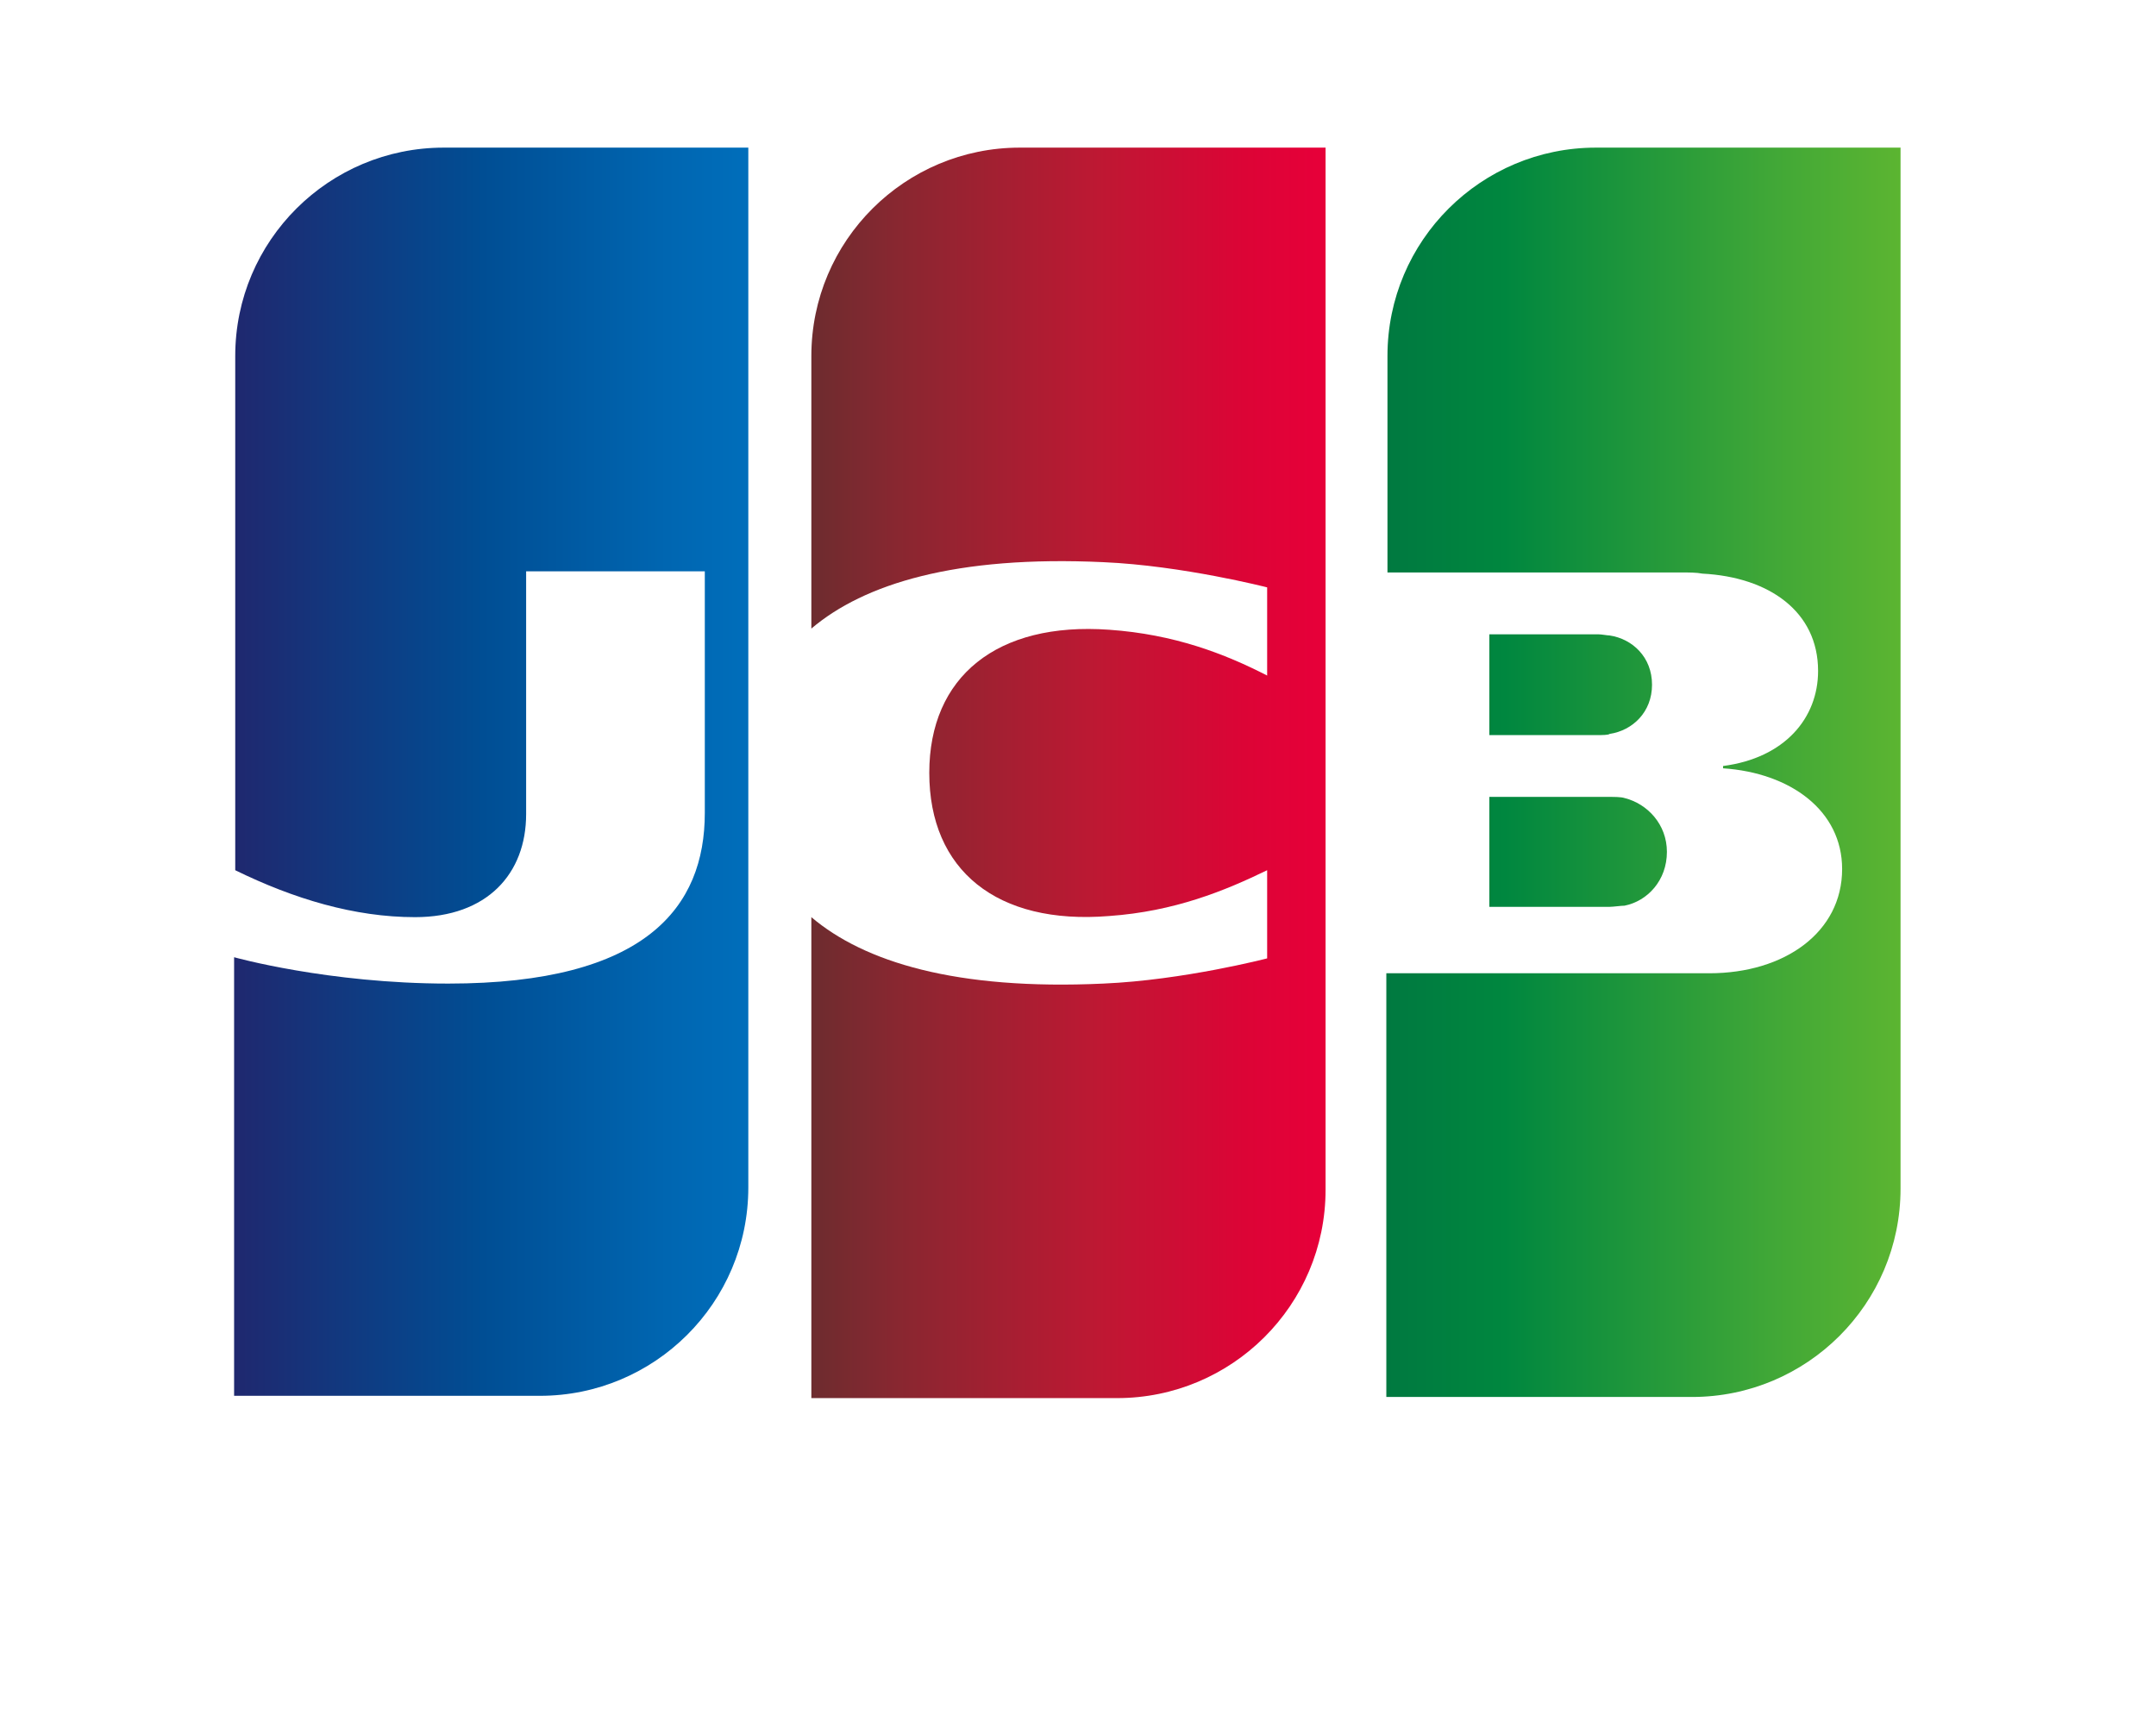 <svg width="93" height="74" viewBox="0 0 93 74" fill="none" xmlns="http://www.w3.org/2000/svg">
<g filter="url(#filter0_d_1949_3798)">
<path d="M86.477 51.872C86.477 58.789 80.844 64.421 73.928 64.421H5.65V14.72C5.65 7.803 11.282 2.171 18.2 2.171H86.477V51.872Z" fill="white"/>
</g>
<path d="M64.244 39.124H69.431C69.58 39.124 69.926 39.074 70.075 39.074C71.063 38.877 71.903 37.987 71.903 36.752C71.903 35.567 71.063 34.677 70.075 34.43C69.926 34.381 69.629 34.381 69.431 34.381H64.244V39.124Z" fill="url(#paint0_linear_1949_3798)"/>
<path d="M68.839 6.369C63.899 6.369 59.849 10.371 59.849 15.361V24.698H72.546C72.842 24.698 73.187 24.698 73.434 24.748C76.3 24.896 78.424 26.378 78.424 28.947C78.424 30.973 76.992 32.702 74.325 33.048V33.147C77.239 33.344 79.461 34.974 79.461 37.494C79.461 40.211 76.992 41.99 73.73 41.99H59.8V60.27H72.989C77.929 60.27 81.981 56.268 81.981 51.278V6.369H68.839Z" fill="url(#paint1_linear_1949_3798)"/>
<path d="M71.261 29.54C71.261 28.354 70.42 27.564 69.431 27.416C69.333 27.416 69.086 27.366 68.939 27.366H64.244V31.714H68.939C69.086 31.714 69.382 31.714 69.431 31.664C70.42 31.516 71.261 30.726 71.261 29.54Z" fill="url(#paint2_linear_1949_3798)"/>
<path d="M19.139 6.369C14.199 6.369 10.147 10.371 10.147 15.361V37.544C12.667 38.779 15.285 39.569 17.903 39.569C21.016 39.569 22.695 37.692 22.695 35.123V24.649H30.402V35.073C30.402 39.124 27.882 42.435 19.337 42.435C14.15 42.435 10.098 41.298 10.098 41.298V60.22H23.289C28.229 60.22 32.279 56.219 32.279 51.229V6.369H19.139Z" fill="url(#paint3_linear_1949_3798)"/>
<path d="M43.988 6.369C39.048 6.369 34.998 10.371 34.998 15.361V27.119C37.269 25.192 41.223 23.957 47.595 24.254C51.004 24.402 54.659 25.341 54.659 25.341V29.145C52.831 28.206 50.658 27.366 47.842 27.169C43 26.823 40.085 29.194 40.085 33.344C40.085 37.544 43 39.915 47.842 39.52C50.658 39.322 52.831 38.433 54.659 37.544V41.348C54.659 41.348 51.053 42.286 47.595 42.435C41.223 42.731 37.269 41.496 34.998 39.569V60.319H48.187C53.128 60.319 57.179 56.317 57.179 51.328V6.369H43.988Z" fill="url(#paint4_linear_1949_3798)"/>
<defs>
<filter id="filter0_d_1949_3798" x="-0.009" y="0.285" width="92.145" height="73.568" filterUnits="userSpaceOnUse" color-interpolation-filters="sRGB">
<feFlood flood-opacity="0" result="BackgroundImageFix"/>
<feColorMatrix in="SourceAlpha" type="matrix" values="0 0 0 0 0 0 0 0 0 0 0 0 0 0 0 0 0 0 127 0" result="hardAlpha"/>
<feOffset dy="3.773"/>
<feGaussianBlur stdDeviation="2.83"/>
<feComposite in2="hardAlpha" operator="out"/>
<feColorMatrix type="matrix" values="0 0 0 0 0 0 0 0 0 0 0 0 0 0 0 0 0 0 0.25 0"/>
<feBlend mode="normal" in2="BackgroundImageFix" result="effect1_dropShadow_1949_3798"/>
<feBlend mode="normal" in="SourceGraphic" in2="effect1_dropShadow_1949_3798" result="shape"/>
</filter>
<linearGradient id="paint0_linear_1949_3798" x1="59.837" y1="36.757" x2="82.042" y2="36.757" gradientUnits="userSpaceOnUse">
<stop stop-color="#007940"/>
<stop offset="0.229" stop-color="#00873F"/>
<stop offset="0.743" stop-color="#40A737"/>
<stop offset="1" stop-color="#5CB531"/>
</linearGradient>
<linearGradient id="paint1_linear_1949_3798" x1="59.839" y1="33.297" x2="82.042" y2="33.297" gradientUnits="userSpaceOnUse">
<stop stop-color="#007940"/>
<stop offset="0.229" stop-color="#00873F"/>
<stop offset="0.743" stop-color="#40A737"/>
<stop offset="1" stop-color="#5CB531"/>
</linearGradient>
<linearGradient id="paint2_linear_1949_3798" x1="59.837" y1="29.532" x2="82.04" y2="29.532" gradientUnits="userSpaceOnUse">
<stop stop-color="#007940"/>
<stop offset="0.229" stop-color="#00873F"/>
<stop offset="0.743" stop-color="#40A737"/>
<stop offset="1" stop-color="#5CB531"/>
</linearGradient>
<linearGradient id="paint3_linear_1949_3798" x1="10.135" y1="33.297" x2="32.681" y2="33.297" gradientUnits="userSpaceOnUse">
<stop stop-color="#1F286F"/>
<stop offset="0.475" stop-color="#004E94"/>
<stop offset="0.826" stop-color="#0066B1"/>
<stop offset="1" stop-color="#006FBC"/>
</linearGradient>
<linearGradient id="paint4_linear_1949_3798" x1="34.87" y1="33.297" x2="56.764" y2="33.297" gradientUnits="userSpaceOnUse">
<stop stop-color="#6C2C2F"/>
<stop offset="0.173" stop-color="#882730"/>
<stop offset="0.573" stop-color="#BE1833"/>
<stop offset="0.859" stop-color="#DC0436"/>
<stop offset="1" stop-color="#E60039"/>
</linearGradient>
</defs>
</svg>
